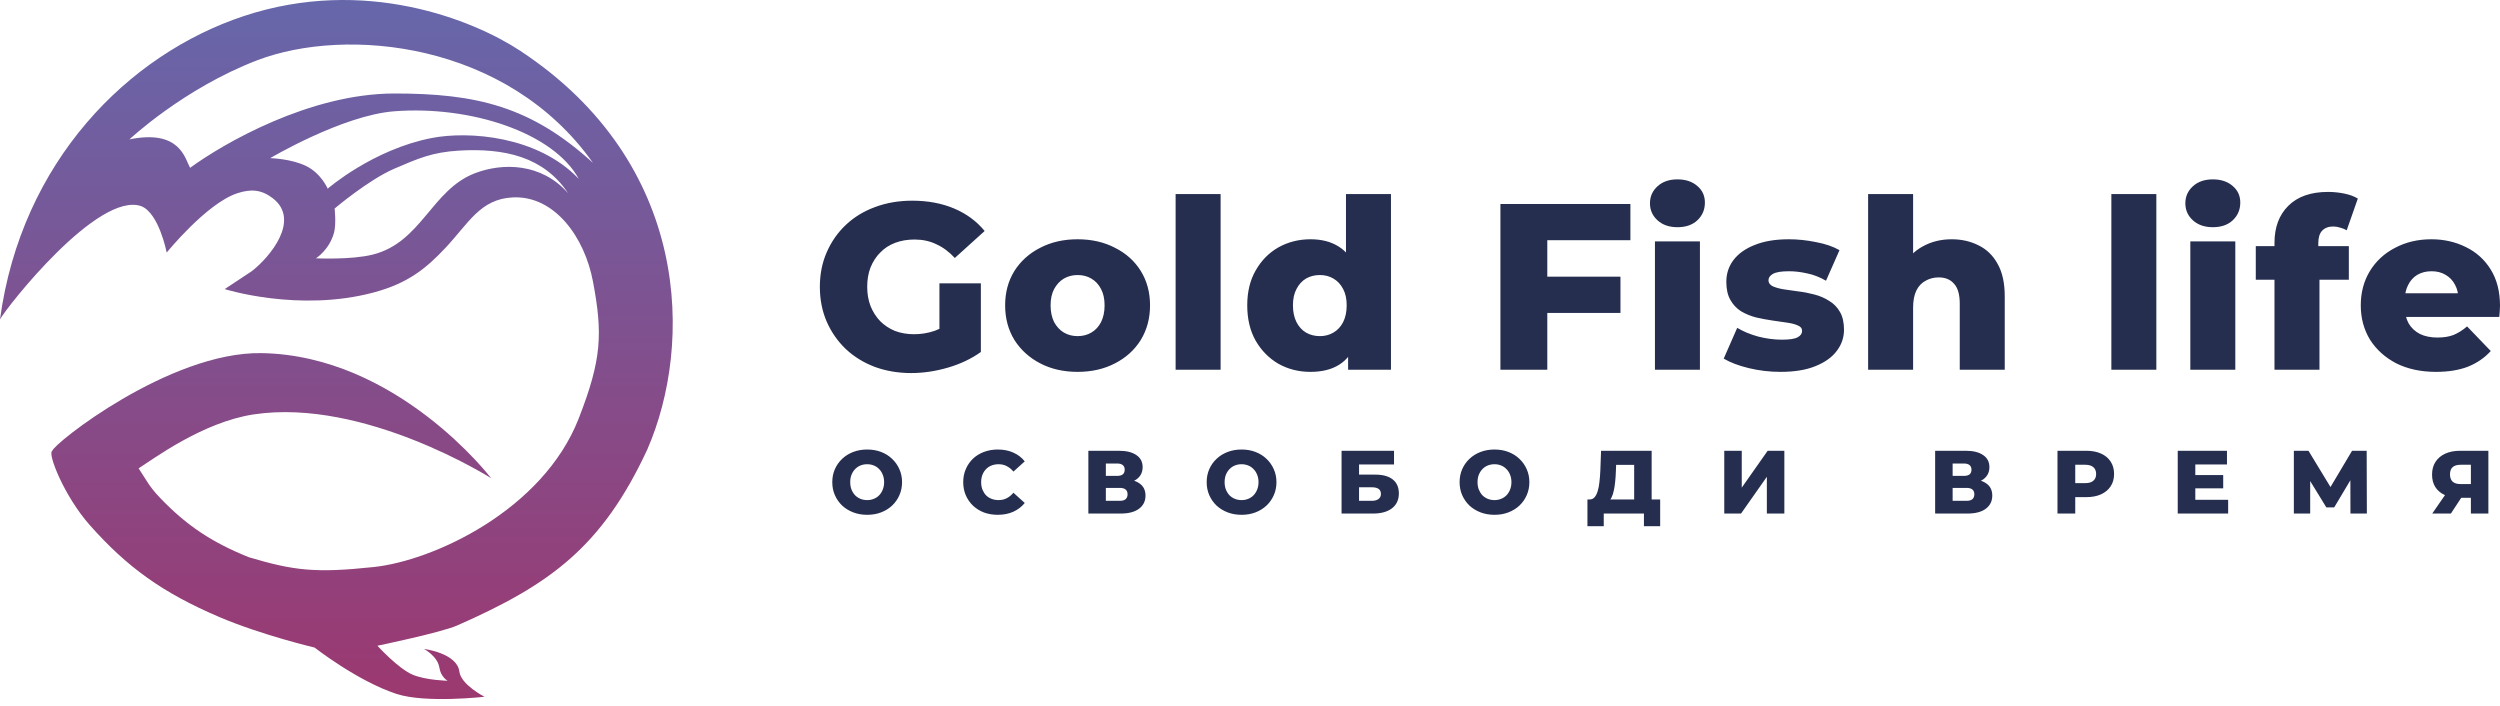 <?xml version="1.0" encoding="UTF-8"?> <svg xmlns="http://www.w3.org/2000/svg" width="223" height="63" viewBox="0 0 223 63" fill="none"> <path d="M77.352 45.921C76.904 45.921 76.491 45.849 76.112 45.705C75.733 45.561 75.403 45.358 75.12 45.097C74.843 44.83 74.627 44.521 74.472 44.169C74.317 43.817 74.24 43.43 74.24 43.009C74.24 42.587 74.317 42.201 74.472 41.849C74.627 41.497 74.843 41.19 75.12 40.929C75.403 40.662 75.733 40.457 76.112 40.313C76.491 40.169 76.904 40.097 77.352 40.097C77.805 40.097 78.219 40.169 78.592 40.313C78.971 40.457 79.299 40.662 79.576 40.929C79.853 41.19 80.069 41.497 80.224 41.849C80.384 42.201 80.464 42.587 80.464 43.009C80.464 43.43 80.384 43.819 80.224 44.177C80.069 44.529 79.853 44.835 79.576 45.097C79.299 45.358 78.971 45.561 78.592 45.705C78.219 45.849 77.805 45.921 77.352 45.921ZM77.352 44.609C77.565 44.609 77.763 44.571 77.944 44.497C78.131 44.422 78.291 44.315 78.424 44.177C78.563 44.033 78.669 43.862 78.744 43.665C78.824 43.467 78.864 43.249 78.864 43.009C78.864 42.763 78.824 42.545 78.744 42.353C78.669 42.155 78.563 41.987 78.424 41.849C78.291 41.705 78.131 41.595 77.944 41.521C77.763 41.446 77.565 41.409 77.352 41.409C77.139 41.409 76.939 41.446 76.752 41.521C76.571 41.595 76.411 41.705 76.272 41.849C76.139 41.987 76.032 42.155 75.952 42.353C75.877 42.545 75.84 42.763 75.84 43.009C75.84 43.249 75.877 43.467 75.952 43.665C76.032 43.862 76.139 44.033 76.272 44.177C76.411 44.315 76.571 44.422 76.752 44.497C76.939 44.571 77.139 44.609 77.352 44.609ZM88.999 45.921C88.556 45.921 88.146 45.851 87.767 45.713C87.394 45.569 87.068 45.366 86.791 45.105C86.519 44.843 86.306 44.537 86.151 44.185C85.996 43.827 85.919 43.435 85.919 43.009C85.919 42.582 85.996 42.193 86.151 41.841C86.306 41.483 86.519 41.174 86.791 40.913C87.068 40.651 87.394 40.451 87.767 40.313C88.146 40.169 88.556 40.097 88.999 40.097C89.516 40.097 89.978 40.187 90.383 40.369C90.794 40.55 91.135 40.811 91.407 41.153L90.399 42.065C90.218 41.851 90.018 41.689 89.799 41.577C89.586 41.465 89.346 41.409 89.079 41.409C88.85 41.409 88.639 41.446 88.447 41.521C88.255 41.595 88.09 41.705 87.951 41.849C87.818 41.987 87.711 42.155 87.631 42.353C87.556 42.55 87.519 42.769 87.519 43.009C87.519 43.249 87.556 43.467 87.631 43.665C87.711 43.862 87.818 44.033 87.951 44.177C88.09 44.315 88.255 44.422 88.447 44.497C88.639 44.571 88.85 44.609 89.079 44.609C89.346 44.609 89.586 44.553 89.799 44.441C90.018 44.329 90.218 44.166 90.399 43.953L91.407 44.865C91.135 45.201 90.794 45.462 90.383 45.649C89.978 45.83 89.516 45.921 88.999 45.921ZM97.082 45.809V40.209H99.802C100.475 40.209 100.995 40.337 101.363 40.593C101.736 40.843 101.923 41.201 101.923 41.665C101.923 42.118 101.749 42.475 101.403 42.737C101.056 42.993 100.592 43.121 100.011 43.121L100.171 42.745C100.8 42.745 101.291 42.87 101.643 43.121C102 43.366 102.179 43.729 102.179 44.209C102.179 44.699 101.987 45.089 101.603 45.377C101.224 45.665 100.675 45.809 99.954 45.809H97.082ZM98.642 44.673H99.891C100.12 44.673 100.291 44.625 100.403 44.529C100.52 44.427 100.579 44.281 100.579 44.089C100.579 43.897 100.52 43.755 100.403 43.665C100.291 43.569 100.12 43.521 99.891 43.521H98.642V44.673ZM98.642 42.449H99.65C99.874 42.449 100.043 42.403 100.155 42.313C100.267 42.217 100.323 42.078 100.323 41.897C100.323 41.715 100.267 41.579 100.155 41.489C100.043 41.393 99.874 41.345 99.65 41.345H98.642V42.449ZM110.748 45.921C110.3 45.921 109.886 45.849 109.508 45.705C109.129 45.561 108.798 45.358 108.516 45.097C108.238 44.83 108.022 44.521 107.868 44.169C107.713 43.817 107.636 43.43 107.636 43.009C107.636 42.587 107.713 42.201 107.868 41.849C108.022 41.497 108.238 41.19 108.516 40.929C108.798 40.662 109.129 40.457 109.508 40.313C109.886 40.169 110.3 40.097 110.748 40.097C111.201 40.097 111.614 40.169 111.988 40.313C112.366 40.457 112.694 40.662 112.972 40.929C113.249 41.19 113.465 41.497 113.62 41.849C113.78 42.201 113.86 42.587 113.86 43.009C113.86 43.43 113.78 43.819 113.62 44.177C113.465 44.529 113.249 44.835 112.972 45.097C112.694 45.358 112.366 45.561 111.988 45.705C111.614 45.849 111.201 45.921 110.748 45.921ZM110.748 44.609C110.961 44.609 111.158 44.571 111.34 44.497C111.526 44.422 111.686 44.315 111.82 44.177C111.958 44.033 112.065 43.862 112.14 43.665C112.22 43.467 112.26 43.249 112.26 43.009C112.26 42.763 112.22 42.545 112.14 42.353C112.065 42.155 111.958 41.987 111.82 41.849C111.686 41.705 111.526 41.595 111.34 41.521C111.158 41.446 110.961 41.409 110.748 41.409C110.534 41.409 110.334 41.446 110.148 41.521C109.966 41.595 109.806 41.705 109.668 41.849C109.534 41.987 109.428 42.155 109.348 42.353C109.273 42.545 109.236 42.763 109.236 43.009C109.236 43.249 109.273 43.467 109.348 43.665C109.428 43.862 109.534 44.033 109.668 44.177C109.806 44.315 109.966 44.422 110.148 44.497C110.334 44.571 110.534 44.609 110.748 44.609ZM119.667 45.809V40.209H124.347V41.433H121.227V42.337H122.675C123.357 42.337 123.877 42.481 124.235 42.769C124.597 43.057 124.779 43.473 124.779 44.017C124.779 44.577 124.576 45.017 124.171 45.337C123.765 45.651 123.197 45.809 122.467 45.809H119.667ZM121.227 44.673H122.363C122.624 44.673 122.824 44.619 122.963 44.513C123.107 44.406 123.179 44.254 123.179 44.057C123.179 43.662 122.907 43.465 122.363 43.465H121.227V44.673ZM133.308 45.921C132.86 45.921 132.447 45.849 132.068 45.705C131.69 45.561 131.359 45.358 131.076 45.097C130.799 44.83 130.583 44.521 130.428 44.169C130.274 43.817 130.196 43.43 130.196 43.009C130.196 42.587 130.274 42.201 130.428 41.849C130.583 41.497 130.799 41.19 131.076 40.929C131.359 40.662 131.69 40.457 132.068 40.313C132.447 40.169 132.86 40.097 133.308 40.097C133.762 40.097 134.175 40.169 134.548 40.313C134.927 40.457 135.255 40.662 135.532 40.929C135.81 41.19 136.026 41.497 136.18 41.849C136.34 42.201 136.42 42.587 136.42 43.009C136.42 43.43 136.34 43.819 136.18 44.177C136.026 44.529 135.81 44.835 135.532 45.097C135.255 45.358 134.927 45.561 134.548 45.705C134.175 45.849 133.762 45.921 133.308 45.921ZM133.308 44.609C133.522 44.609 133.719 44.571 133.9 44.497C134.087 44.422 134.247 44.315 134.38 44.177C134.519 44.033 134.626 43.862 134.7 43.665C134.78 43.467 134.82 43.249 134.82 43.009C134.82 42.763 134.78 42.545 134.7 42.353C134.626 42.155 134.519 41.987 134.38 41.849C134.247 41.705 134.087 41.595 133.9 41.521C133.719 41.446 133.522 41.409 133.308 41.409C133.095 41.409 132.895 41.446 132.708 41.521C132.527 41.595 132.367 41.705 132.228 41.849C132.095 41.987 131.988 42.155 131.908 42.353C131.834 42.545 131.796 42.763 131.796 43.009C131.796 43.249 131.834 43.467 131.908 43.665C131.988 43.862 132.095 44.033 132.228 44.177C132.367 44.315 132.527 44.422 132.708 44.497C132.895 44.571 133.095 44.609 133.308 44.609ZM145.767 45.121V41.465H144.159L144.135 42.073C144.124 42.398 144.103 42.702 144.071 42.985C144.044 43.267 144.004 43.526 143.951 43.761C143.903 43.995 143.836 44.198 143.751 44.369C143.671 44.534 143.572 44.662 143.455 44.753L141.767 44.553C141.954 44.558 142.106 44.497 142.223 44.369C142.346 44.235 142.442 44.051 142.511 43.817C142.586 43.582 142.639 43.305 142.671 42.985C142.708 42.665 142.735 42.315 142.751 41.937L142.815 40.209H147.327V45.121H145.767ZM141.599 46.937V44.553H148.087V46.937H146.639V45.809H143.055V46.937H141.599ZM153.804 45.809V40.209H155.364V43.497L157.676 40.209H159.164V45.809H157.604V42.529L155.3 45.809H153.804ZM172.615 45.809V40.209H175.335C176.007 40.209 176.527 40.337 176.895 40.593C177.268 40.843 177.455 41.201 177.455 41.665C177.455 42.118 177.282 42.475 176.935 42.737C176.588 42.993 176.124 43.121 175.543 43.121L175.703 42.745C176.332 42.745 176.823 42.87 177.175 43.121C177.532 43.366 177.711 43.729 177.711 44.209C177.711 44.699 177.519 45.089 177.135 45.377C176.756 45.665 176.207 45.809 175.487 45.809H172.615ZM174.175 44.673H175.423C175.652 44.673 175.823 44.625 175.935 44.529C176.052 44.427 176.111 44.281 176.111 44.089C176.111 43.897 176.052 43.755 175.935 43.665C175.823 43.569 175.652 43.521 175.423 43.521H174.175V44.673ZM174.175 42.449H175.183C175.407 42.449 175.575 42.403 175.687 42.313C175.799 42.217 175.855 42.078 175.855 41.897C175.855 41.715 175.799 41.579 175.687 41.489C175.575 41.393 175.407 41.345 175.183 41.345H174.175V42.449ZM183.528 45.809V40.209H186.088C186.6 40.209 187.04 40.291 187.408 40.457C187.781 40.622 188.069 40.862 188.272 41.177C188.475 41.486 188.576 41.854 188.576 42.281C188.576 42.702 188.475 43.067 188.272 43.377C188.069 43.686 187.781 43.926 187.408 44.097C187.04 44.262 186.6 44.345 186.088 44.345H184.408L185.112 43.657V45.809H183.528ZM185.112 43.825L184.408 43.097H185.992C186.323 43.097 186.568 43.025 186.728 42.881C186.893 42.737 186.976 42.537 186.976 42.281C186.976 42.019 186.893 41.817 186.728 41.673C186.568 41.529 186.323 41.457 185.992 41.457H184.408L185.112 40.729V43.825ZM195.71 42.377H198.31V43.561H195.71V42.377ZM195.822 44.585H198.75V45.809H194.254V40.209H198.646V41.433H195.822V44.585ZM204.612 45.809V40.209H205.916L208.228 44.017H207.54L209.804 40.209H211.108L211.124 45.809H209.66L209.652 42.425H209.9L208.212 45.257H207.508L205.772 42.425H206.068V45.809H204.612ZM220.403 45.809V44.073L220.779 44.401H219.363C218.862 44.401 218.43 44.318 218.067 44.153C217.705 43.987 217.425 43.75 217.227 43.441C217.035 43.131 216.939 42.763 216.939 42.337C216.939 41.894 217.041 41.515 217.243 41.201C217.451 40.881 217.742 40.635 218.115 40.465C218.494 40.294 218.937 40.209 219.443 40.209H221.963V45.809H220.403ZM216.955 45.809L218.355 43.785H219.947L218.619 45.809H216.955ZM220.403 43.569V41.065L220.779 41.457H219.475C219.166 41.457 218.931 41.529 218.771 41.673C218.617 41.811 218.539 42.025 218.539 42.313C218.539 42.595 218.617 42.811 218.771 42.961C218.931 43.105 219.161 43.177 219.459 43.177H220.779L220.403 43.569Z" fill="#252E4F"></path> <path fill-rule="evenodd" clip-rule="evenodd" d="M52.893 14.53C45.263 3.739 30.9 2.337 22.95 5.375C16.394 7.88 11.548 12.431 11.548 12.431C16.084 11.511 16.5 14.168 16.957 14.969C19.903 12.819 27.596 8.345 35.174 8.34C42.51 8.336 47.377 9.498 52.893 14.53ZM38.51 12.31C33.251 13.333 29.23 16.829 29.23 16.829C29.23 16.829 28.663 15.481 27.323 14.816C25.983 14.151 24.1 14.107 24.1 14.107C24.1 14.107 30.56 10.28 35.174 9.926C42.004 9.401 49.387 11.842 51.628 15.96C47.995 12.124 41.812 11.668 38.51 12.31ZM33.251 22.709C31.328 23.192 28.183 23.041 28.183 23.041C28.183 23.041 29.385 22.282 29.797 20.748C30.003 19.98 29.849 18.6 29.849 18.6C29.849 18.6 32.868 16.04 35.174 15.047C37.327 14.118 38.589 13.575 40.933 13.435C44.972 13.196 48.511 13.965 50.676 17.238C48.305 14.53 44.84 14.498 42.352 15.456C38.498 16.939 37.592 21.62 33.251 22.709ZM19.562 55.038C23.334 56.648 28.064 57.764 28.064 57.764C28.064 57.764 31.87 60.748 35.372 61.898C37.965 62.749 43.218 62.152 43.218 62.152C43.218 62.152 41.116 61.074 40.977 59.912C40.778 58.254 37.826 57.886 37.826 57.886C37.826 57.886 39.033 58.537 39.189 59.54C39.324 60.409 39.93 60.725 39.93 60.725C39.93 60.725 38.032 60.682 36.845 60.198C35.541 59.666 33.665 57.6 33.665 57.6C33.665 57.6 39.345 56.424 40.778 55.793C49.055 52.15 53.691 48.806 57.739 40.095C61.841 30.686 61.638 14.571 46.407 4.533C42.229 1.78 32.545 -2.147 21.749 1.432C11.424 4.854 1.908 14.411 0 28.487C0.659 27.306 8.747 17.051 12.601 18.39C14.189 19.016 14.869 22.529 14.869 22.529C14.869 22.529 18.449 18.116 21.183 17.232C22.4 16.838 23.332 16.91 24.341 17.691C26.826 19.619 24.098 22.919 22.459 24.189L20.044 25.787C20.044 25.787 26.656 27.88 33.348 26.084C36.396 25.266 38.019 23.938 39.747 22.096C41.809 19.897 42.835 17.759 45.727 17.609C49.461 17.421 52.146 21.145 52.893 25.113C53.769 29.766 53.679 32.043 51.628 37.311C48.442 45.496 38.685 50.009 33.348 50.578C28.093 51.139 26.182 50.888 22.213 49.709C18.929 48.393 16.648 46.888 14.279 44.409C13.292 43.375 13.142 42.948 12.364 41.777C13.653 40.962 18.081 37.649 22.633 36.964C32.49 35.48 43.808 42.654 43.808 42.654C43.808 42.654 35.444 31.687 23.312 31.498C15.107 31.37 4.694 39.631 4.655 40.233C4.219 40.408 5.708 44.252 8.023 46.857C11.347 50.597 14.476 52.865 19.562 55.038Z" fill="url(#paint0_linear_399_433)"></path> <path d="M81.283 33.277C80.115 33.277 79.031 33.093 78.031 32.727C77.031 32.347 76.165 31.812 75.433 31.122C74.715 30.432 74.152 29.623 73.743 28.693C73.335 27.75 73.131 26.715 73.131 25.589C73.131 24.462 73.335 23.434 73.743 22.505C74.152 21.562 74.722 20.745 75.454 20.055C76.186 19.365 77.052 18.837 78.052 18.471C79.066 18.091 80.171 17.901 81.368 17.901C82.762 17.901 84.008 18.133 85.106 18.598C86.204 19.062 87.113 19.731 87.831 20.604L85.169 23.012C84.663 22.463 84.114 22.055 83.522 21.787C82.945 21.505 82.297 21.365 81.579 21.365C80.945 21.365 80.368 21.463 79.847 21.66C79.326 21.857 78.883 22.146 78.517 22.526C78.15 22.892 77.862 23.336 77.651 23.857C77.454 24.364 77.355 24.941 77.355 25.589C77.355 26.208 77.454 26.779 77.651 27.299C77.862 27.82 78.15 28.271 78.517 28.651C78.883 29.017 79.319 29.306 79.826 29.517C80.347 29.714 80.917 29.813 81.537 29.813C82.156 29.813 82.762 29.714 83.353 29.517C83.945 29.306 84.543 28.954 85.148 28.461L87.493 31.397C86.648 32.002 85.669 32.467 84.557 32.791C83.445 33.115 82.353 33.277 81.283 33.277ZM83.797 30.848V25.272H87.493V31.397L83.797 30.848ZM96.121 33.171C94.868 33.171 93.755 32.917 92.784 32.411C91.812 31.904 91.045 31.207 90.482 30.32C89.933 29.419 89.658 28.391 89.658 27.236C89.658 26.081 89.933 25.061 90.482 24.174C91.045 23.287 91.812 22.597 92.784 22.104C93.755 21.597 94.868 21.343 96.121 21.343C97.374 21.343 98.487 21.597 99.458 22.104C100.444 22.597 101.211 23.287 101.76 24.174C102.309 25.061 102.584 26.081 102.584 27.236C102.584 28.391 102.309 29.419 101.76 30.32C101.211 31.207 100.444 31.904 99.458 32.411C98.487 32.917 97.374 33.171 96.121 33.171ZM96.121 29.982C96.586 29.982 96.994 29.876 97.346 29.665C97.712 29.454 98.001 29.144 98.212 28.736C98.423 28.313 98.529 27.813 98.529 27.236C98.529 26.659 98.423 26.173 98.212 25.779C98.001 25.37 97.712 25.061 97.346 24.849C96.994 24.638 96.586 24.533 96.121 24.533C95.671 24.533 95.262 24.638 94.896 24.849C94.544 25.061 94.255 25.37 94.03 25.779C93.819 26.173 93.713 26.659 93.713 27.236C93.713 27.813 93.819 28.313 94.03 28.736C94.255 29.144 94.544 29.454 94.896 29.665C95.262 29.876 95.671 29.982 96.121 29.982ZM104.865 32.981V17.309H108.878V32.981H104.865ZM116.893 33.171C115.851 33.171 114.901 32.932 114.042 32.453C113.197 31.96 112.521 31.277 112.014 30.404C111.507 29.517 111.254 28.461 111.254 27.236C111.254 26.025 111.507 24.983 112.014 24.11C112.521 23.223 113.197 22.54 114.042 22.062C114.901 21.583 115.851 21.343 116.893 21.343C117.878 21.343 118.709 21.555 119.385 21.977C120.075 22.399 120.596 23.047 120.948 23.92C121.3 24.793 121.476 25.898 121.476 27.236C121.476 28.602 121.307 29.721 120.969 30.594C120.631 31.467 120.124 32.115 119.448 32.537C118.773 32.96 117.921 33.171 116.893 33.171ZM117.738 29.982C118.188 29.982 118.59 29.876 118.942 29.665C119.308 29.454 119.596 29.144 119.807 28.736C120.019 28.313 120.124 27.813 120.124 27.236C120.124 26.659 120.019 26.173 119.807 25.779C119.596 25.37 119.308 25.061 118.942 24.849C118.59 24.638 118.188 24.533 117.738 24.533C117.273 24.533 116.858 24.638 116.492 24.849C116.14 25.061 115.858 25.37 115.647 25.779C115.436 26.173 115.33 26.659 115.33 27.236C115.33 27.813 115.436 28.313 115.647 28.736C115.858 29.144 116.14 29.454 116.492 29.665C116.858 29.876 117.273 29.982 117.738 29.982ZM120.251 32.981V31.017L120.272 27.236L120.061 23.456V17.309H124.074V32.981H120.251ZM137.723 24.68H144.545V27.912H137.723V24.68ZM138.019 32.981H133.837V18.197H145.432V21.428H138.019V32.981ZM147.621 32.981V21.534H151.633V32.981H147.621ZM149.627 20.266C148.895 20.266 148.303 20.062 147.853 19.654C147.402 19.245 147.177 18.739 147.177 18.133C147.177 17.528 147.402 17.021 147.853 16.613C148.303 16.204 148.895 16 149.627 16C150.359 16 150.951 16.197 151.401 16.591C151.852 16.971 152.077 17.464 152.077 18.07C152.077 18.703 151.852 19.231 151.401 19.654C150.965 20.062 150.373 20.266 149.627 20.266ZM158.824 33.171C157.853 33.171 156.902 33.058 155.973 32.833C155.058 32.608 154.319 32.326 153.756 31.988L154.959 29.243C155.494 29.566 156.121 29.827 156.839 30.024C157.557 30.207 158.261 30.299 158.951 30.299C159.627 30.299 160.092 30.228 160.345 30.087C160.613 29.947 160.746 29.756 160.746 29.517C160.746 29.292 160.62 29.13 160.366 29.031C160.127 28.919 159.803 28.834 159.395 28.778C159 28.722 158.564 28.658 158.085 28.588C157.606 28.517 157.121 28.426 156.628 28.313C156.149 28.186 155.706 28.003 155.297 27.764C154.903 27.511 154.586 27.173 154.347 26.75C154.108 26.328 153.988 25.793 153.988 25.145C153.988 24.413 154.199 23.765 154.621 23.202C155.058 22.625 155.692 22.174 156.522 21.85C157.353 21.512 158.367 21.343 159.564 21.343C160.366 21.343 161.176 21.428 161.993 21.597C162.823 21.752 163.52 21.991 164.083 22.315L162.88 25.04C162.316 24.716 161.753 24.497 161.19 24.385C160.627 24.258 160.092 24.195 159.585 24.195C158.909 24.195 158.43 24.272 158.149 24.427C157.881 24.582 157.747 24.772 157.747 24.997C157.747 25.223 157.867 25.399 158.106 25.525C158.346 25.638 158.663 25.73 159.057 25.8C159.465 25.856 159.909 25.92 160.387 25.99C160.866 26.046 161.345 26.138 161.824 26.265C162.316 26.391 162.76 26.581 163.154 26.835C163.562 27.074 163.886 27.405 164.126 27.828C164.365 28.236 164.485 28.764 164.485 29.412C164.485 30.116 164.266 30.749 163.83 31.312C163.408 31.876 162.774 32.326 161.929 32.664C161.098 33.002 160.064 33.171 158.824 33.171ZM174.092 21.343C174.979 21.343 175.782 21.526 176.5 21.893C177.218 22.245 177.781 22.794 178.189 23.54C178.612 24.286 178.823 25.251 178.823 26.433V32.981H174.81V27.088C174.81 26.272 174.641 25.68 174.303 25.314C173.979 24.934 173.522 24.744 172.93 24.744C172.508 24.744 172.121 24.842 171.769 25.04C171.417 25.223 171.142 25.511 170.945 25.905C170.748 26.3 170.649 26.814 170.649 27.447V32.981H166.636V17.309H170.649V24.786L169.72 23.836C170.156 23.005 170.755 22.385 171.515 21.977C172.276 21.555 173.134 21.343 174.092 21.343ZM188.333 32.981V17.309H192.346V32.981H188.333ZM195.377 32.981V21.534H199.39V32.981H195.377ZM197.383 20.266C196.651 20.266 196.06 20.062 195.609 19.654C195.158 19.245 194.933 18.739 194.933 18.133C194.933 17.528 195.158 17.021 195.609 16.613C196.06 16.204 196.651 16 197.383 16C198.115 16 198.707 16.197 199.157 16.591C199.608 16.971 199.833 17.464 199.833 18.07C199.833 18.703 199.608 19.231 199.157 19.654C198.721 20.062 198.129 20.266 197.383 20.266ZM202.884 32.981V21.66C202.884 20.28 203.293 19.182 204.109 18.366C204.94 17.535 206.123 17.119 207.658 17.119C208.151 17.119 208.636 17.169 209.115 17.267C209.594 17.366 209.995 17.514 210.319 17.711L209.326 20.541C209.157 20.442 208.967 20.365 208.756 20.309C208.545 20.238 208.334 20.203 208.122 20.203C207.7 20.203 207.369 20.33 207.13 20.583C206.904 20.823 206.792 21.196 206.792 21.703V22.526L206.897 24.195V32.981H202.884ZM201.216 24.955V21.956H209.516V24.955H201.216ZM217.297 33.171C215.945 33.171 214.763 32.917 213.749 32.411C212.749 31.89 211.968 31.186 211.404 30.299C210.855 29.397 210.581 28.377 210.581 27.236C210.581 26.096 210.848 25.082 211.383 24.195C211.932 23.294 212.686 22.597 213.643 22.104C214.601 21.597 215.678 21.343 216.875 21.343C218.001 21.343 219.029 21.576 219.958 22.041C220.888 22.491 221.627 23.16 222.176 24.047C222.725 24.934 223 26.011 223 27.278C223 27.419 222.993 27.581 222.978 27.764C222.964 27.947 222.95 28.116 222.936 28.271H213.876V26.159H220.803L219.282 26.75C219.296 26.229 219.198 25.779 218.987 25.399C218.79 25.018 218.508 24.723 218.142 24.512C217.79 24.3 217.374 24.195 216.896 24.195C216.417 24.195 215.995 24.3 215.629 24.512C215.277 24.723 215.002 25.026 214.805 25.42C214.608 25.8 214.509 26.25 214.509 26.771V27.384C214.509 27.947 214.622 28.433 214.847 28.841C215.086 29.25 215.424 29.566 215.861 29.792C216.297 30.003 216.818 30.108 217.424 30.108C217.987 30.108 218.466 30.031 218.86 29.876C219.268 29.707 219.67 29.454 220.064 29.116L222.176 31.312C221.627 31.918 220.951 32.383 220.148 32.706C219.346 33.016 218.395 33.171 217.297 33.171Z" fill="#252E4F"></path> <defs> <linearGradient id="paint0_linear_399_433" x1="30.005" y1="0" x2="30.005" y2="62.356" gradientUnits="userSpaceOnUse"> <stop stop-color="#6667AB"></stop> <stop offset="1" stop-color="#9C3870"></stop> </linearGradient> </defs> </svg> 